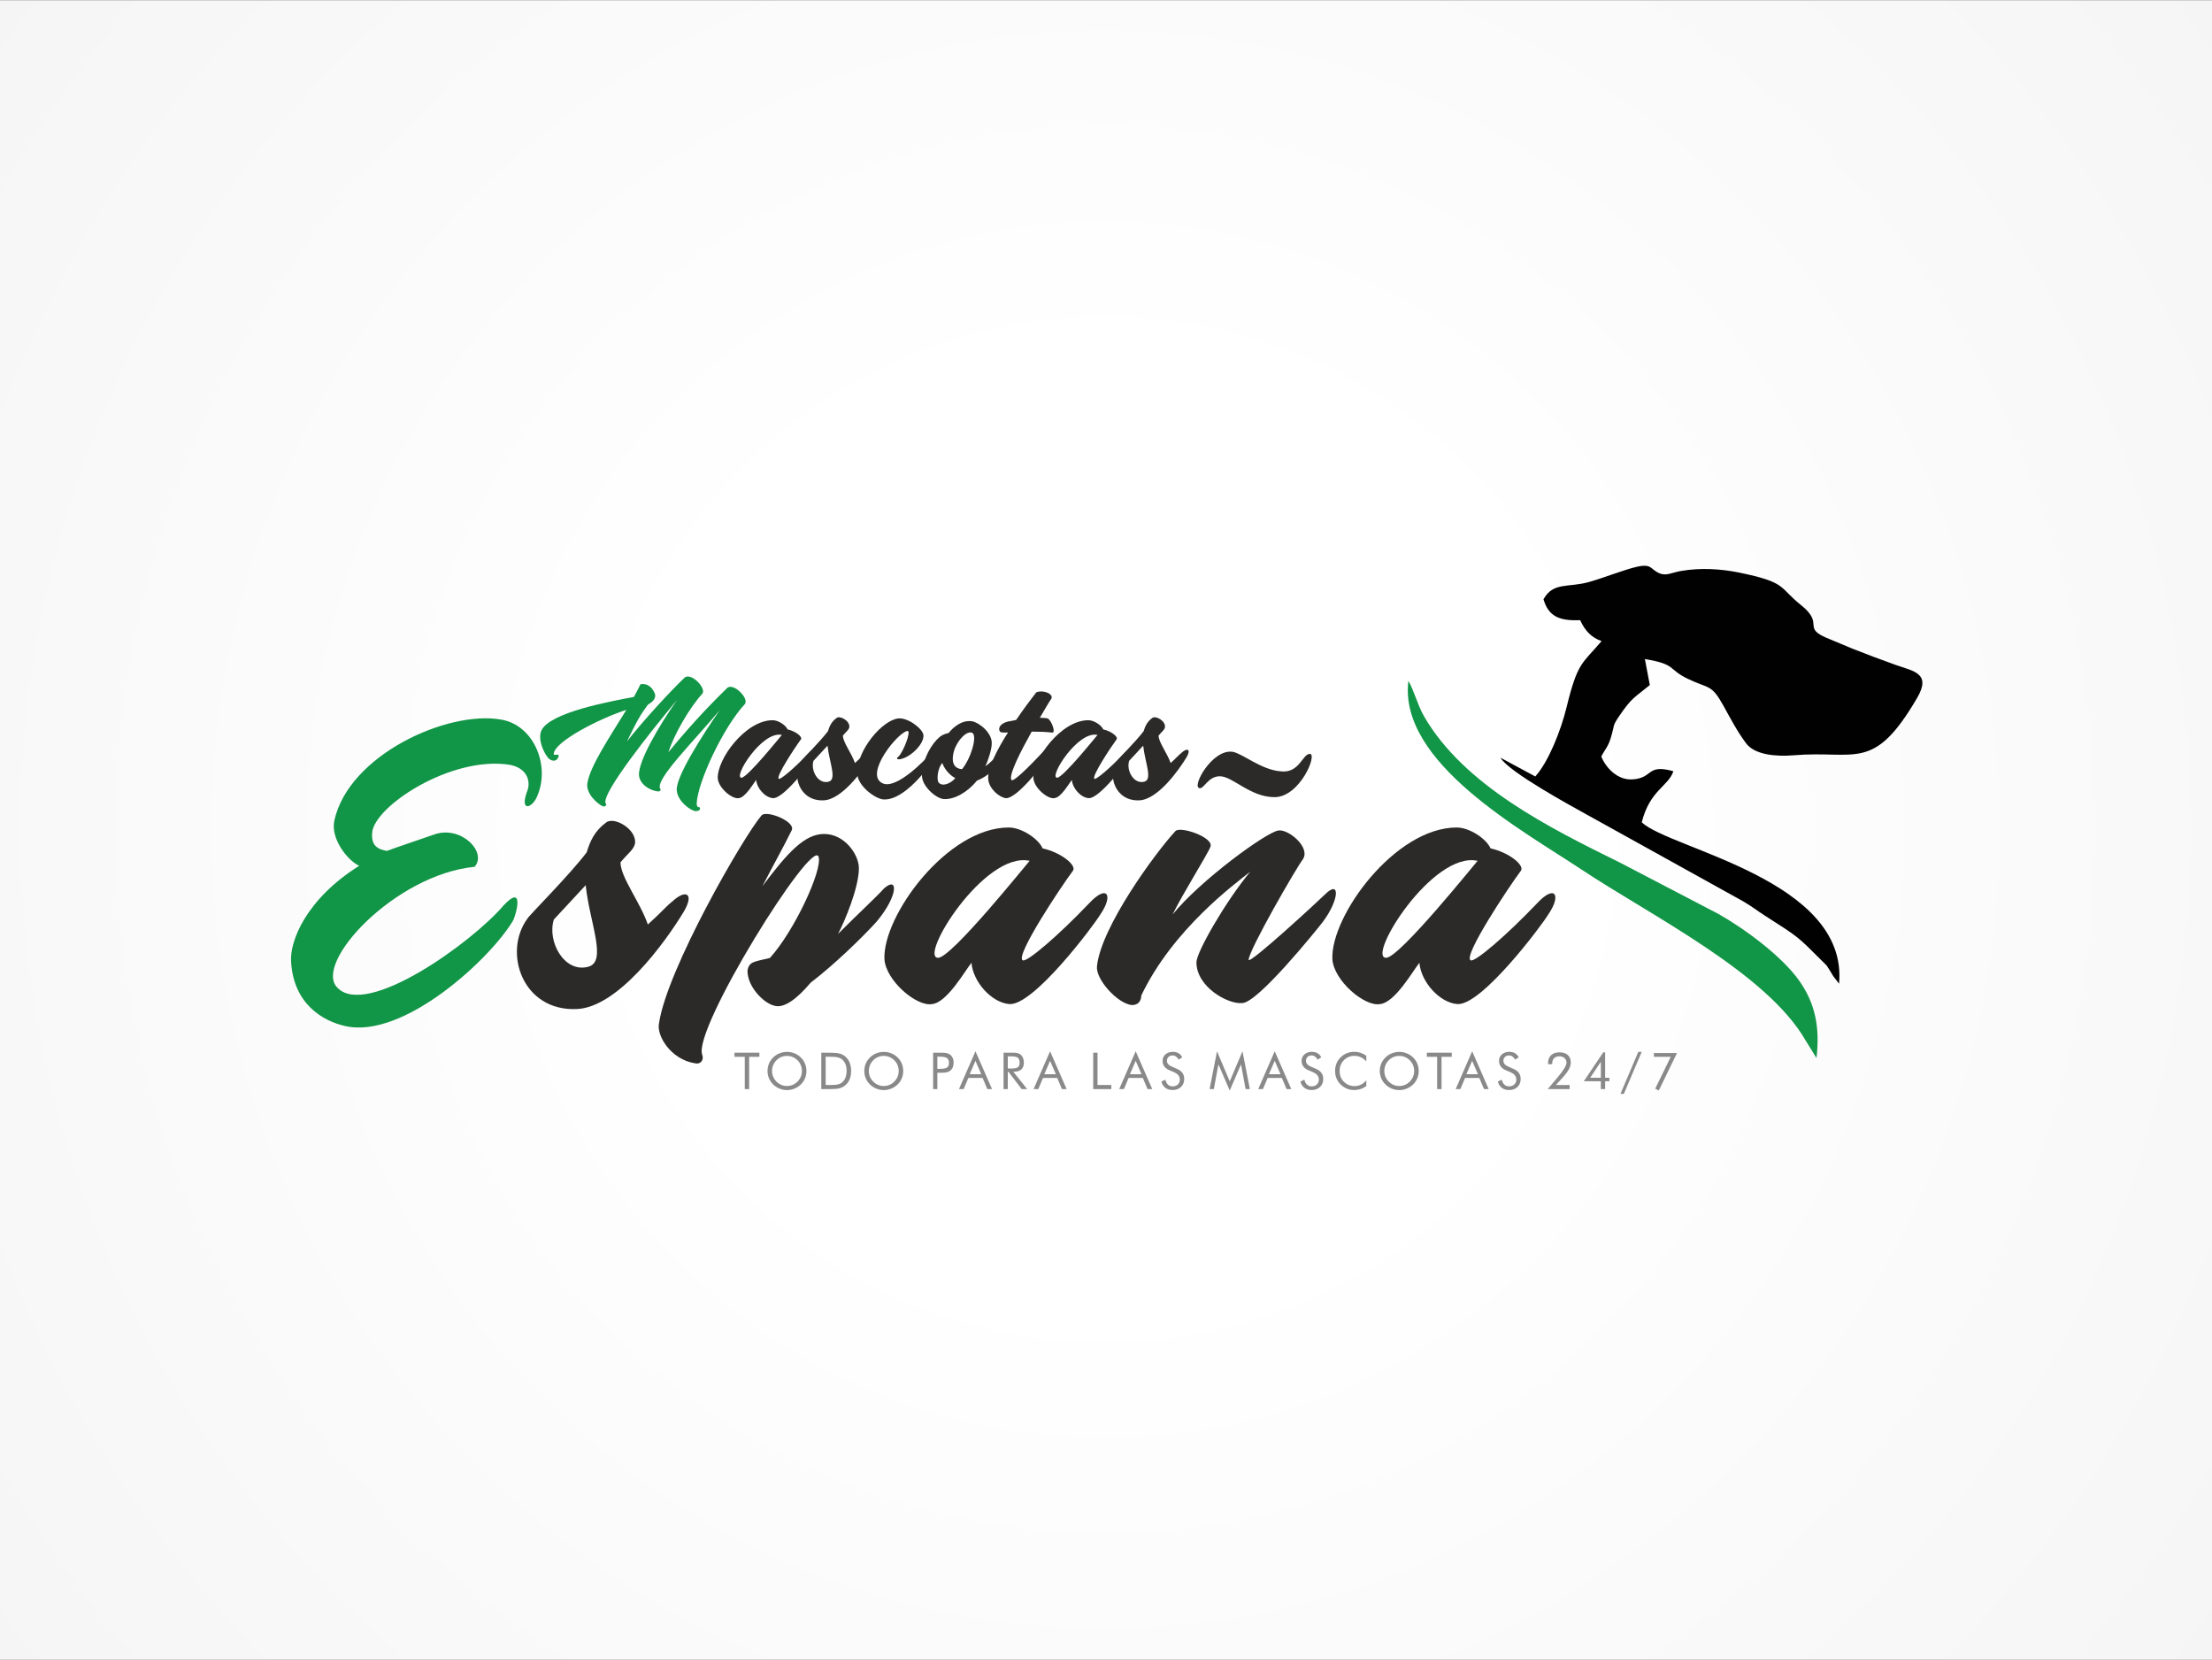 <?xml version="1.0" encoding="UTF-8"?>
<!DOCTYPE svg PUBLIC "-//W3C//DTD SVG 1.1//EN" "http://www.w3.org/Graphics/SVG/1.1/DTD/svg11.dtd">
<!-- Creator: CorelDRAW X8 -->
<svg xmlns="http://www.w3.org/2000/svg" xml:space="preserve" width="2250px" height="1688px" version="1.1" style="shape-rendering:geometricPrecision; text-rendering:geometricPrecision; image-rendering:optimizeQuality; fill-rule:evenodd; clip-rule:evenodd"
viewBox="0 0 225000 168750"
 xmlns:xlink="http://www.w3.org/1999/xlink">
 <rect x="0" y="0" width="225000" height="168750" fill="#333333" stroke="none"/>
 <defs>
  <style type="text/css">
   <![CDATA[
    .fil1 {fill:#010101}
    .fil2 {fill:#119546}
    .fil3 {fill:#898989;fill-rule:nonzero}
    .fil5 {fill:#2B2A29;fill-rule:nonzero}
    .fil4 {fill:#119546;fill-rule:nonzero}
    .fil0 {fill:url(#id0)}
   ]]>
  </style>
  <radialGradient id="id0" gradientUnits="userSpaceOnUse" gradientTransform="matrix(2.103 -0 -0 2.103 -124136 -93103)" cx="112500" cy="84375.1" r="112500" fx="112500" fy="84375.1">
   <stop offset="0" style="stop-opacity:1; stop-color:white"/>
   <stop offset="0.2" style="stop-opacity:1; stop-color:white"/>
   <stop offset="0.569" style="stop-opacity:1; stop-color:#F6F6F6"/>
   <stop offset="1" style="stop-opacity:1; stop-color:#E5E5E5"/>
  </radialGradient>
 </defs>
 <g id="Capa_x0020_1">
  <rect class="fil0" width="225000" height="168750"/>
  <g id="_2418182740720">
   <g>
    <path class="fil1" d="M157000 60928c512,1755 1639,2217 3728,2124 519,1119 1164,1768 2180,2130 -1971,2334 -2426,2070 -3568,6761 -556,2281 -1810,5496 -3174,7007l-3545 -1909c853,1475 7439,5040 8725,5756l15909 8821c964,558 1425,950 2277,1495 3483,2230 3274,2073 5836,4632 623,623 321,267 773,963 105,161 266,450 340,560l585 762c970,-10588 -17227,-13694 -20070,-16416 817,-3278 2713,-3659 3216,-5197 -2774,-777 -2018,713 -4180,833 -1469,82 -2659,-1119 -3153,-2326 382,-749 684,-964 968,-1902 430,-1419 112,-1132 914,-2300 1261,-1836 1492,-1778 3055,-3069l-501 -2646c3248,547 2277,999 4343,2000 2200,1065 2409,512 3644,2743 757,1368 1377,2574 2297,3816 894,1206 3080,1376 4868,1228 6352,-526 8087,1779 12539,-5832 1477,-2524 -375,-2715 -2178,-3355 -1451,-515 -3020,-1110 -4440,-1671 -792,-313 -1498,-646 -2255,-943 -3042,-1192 -414,-1456 -2933,-3469 -2313,-1847 -1398,-2305 -6308,-3314 -1852,-380 -3930,-497 -5872,-167 -1033,176 -1542,568 -2311,204 -832,-394 -708,-956 -2180,-631 -1255,278 -3425,1139 -4863,1547 -2169,616 -3659,-29 -4666,1765z"/>
    <path class="fil2" d="M184769 107590c371,-3190 -159,-5573 -1720,-7815 -1744,-2505 -5572,-5334 -8277,-6853l-9943 -5185c-7235,-3565 -15916,-7877 -19980,-14906 -652,-1128 -1048,-2707 -1591,-3603 -1031,8324 11669,15238 17659,19221 6916,4600 18805,10466 22760,17374l1092 1767z"/>
   </g>
   <polygon class="fil3" points="75757,110749 75757,107464 74710,107464 74710,107045 77244,107045 77244,107464 76202,107464 76202,110749 "/>
   <path id="1" class="fil3" d="M80050 110433c202,0 396,-38 578,-114 183,-77 348,-190 495,-337 145,-145 255,-309 331,-493 76,-184 114,-379 114,-584 0,-207 -38,-405 -115,-593 -77,-187 -187,-352 -330,-495 -145,-145 -310,-256 -493,-332 -182,-76 -376,-114 -580,-114 -206,0 -401,38 -585,114 -184,76 -346,187 -488,332 -145,146 -255,312 -331,498 -76,186 -114,383 -114,590 0,205 37,400 112,582 75,182 187,347 333,495 149,149 314,261 494,337 182,76 375,114 579,114zm1979 -1528c0,265 -49,514 -147,749 -97,234 -240,443 -427,625 -187,182 -403,322 -647,421 -244,99 -496,148 -758,148 -262,0 -513,-49 -756,-148 -241,-99 -456,-239 -644,-421 -189,-184 -332,-393 -432,-628 -98,-234 -147,-483 -147,-746 0,-265 49,-515 147,-751 100,-235 243,-444 432,-628 186,-181 400,-320 644,-417 242,-98 494,-147 756,-147 263,0 516,49 761,147 243,97 458,236 644,417 187,182 330,391 427,626 98,236 147,486 147,753z"/>
   <path id="2" class="fil3" d="M83986 110335l280 0c455,0 771,-20 946,-60 175,-39 321,-107 438,-204 152,-126 267,-289 346,-488 79,-201 119,-430 119,-688 0,-259 -39,-487 -117,-684 -79,-196 -195,-358 -348,-487 -117,-97 -265,-166 -444,-208 -180,-41 -492,-62 -940,-62l-280 0 0 2881zm-446 414l0 -3704 712 0c525,0 896,26 1111,79 215,54 404,143 566,267 212,164 374,373 483,628 110,255 164,548 164,881 0,330 -54,622 -163,876 -109,254 -270,463 -484,627 -163,124 -347,213 -553,267 -207,53 -529,79 -965,79l-159 0 -712 0z"/>
   <path id="3" class="fil3" d="M89895 110433c202,0 396,-38 578,-114 183,-77 348,-190 495,-337 145,-145 255,-309 332,-493 75,-184 114,-379 114,-584 0,-207 -39,-405 -115,-593 -77,-187 -188,-352 -331,-495 -145,-145 -309,-256 -492,-332 -183,-76 -377,-114 -581,-114 -205,0 -400,38 -584,114 -184,76 -347,187 -488,332 -145,146 -256,312 -332,498 -76,186 -114,383 -114,590 0,205 37,400 112,582 76,182 187,347 334,495 148,149 313,261 494,337 181,76 375,114 578,114zm1980 -1528c0,265 -50,514 -147,749 -98,234 -240,443 -428,625 -187,182 -403,322 -646,421 -245,99 -497,148 -759,148 -261,0 -513,-49 -755,-148 -242,-99 -457,-239 -645,-421 -189,-184 -332,-393 -431,-628 -99,-234 -148,-483 -148,-746 0,-265 49,-515 148,-751 99,-235 242,-444 431,-628 186,-181 400,-320 644,-417 243,-98 495,-147 756,-147 264,0 517,49 761,147 244,97 459,236 644,417 188,182 330,391 428,626 97,236 147,486 147,753z"/>
   <path id="4" class="fil3" d="M95344 109086l0 1663 -430 0 0 -3704 776 0c272,0 473,14 600,43 129,28 240,76 335,141 118,84 210,200 277,347 66,147 100,309 100,488 0,179 -34,342 -100,489 -67,146 -159,262 -277,346 -95,67 -206,115 -333,144 -128,28 -328,43 -602,43l-123 0 -223 0zm0 -399l223 0c377,0 632,-44 762,-133 131,-88 196,-242 196,-464 0,-235 -67,-401 -201,-497 -134,-96 -387,-144 -757,-144l-223 0 0 1238z"/>
   <path id="5" class="fil3" d="M99222 107874l-589 1362 1179 0 -590 -1362zm0 -974l1685 3849 -478 0 -481 -1134 -1447 0 -481 1134 -476 0 1678 -3849z"/>
   <path id="6" class="fil3" d="M102080 110749l0 -3704 870 0c248,0 430,14 545,41 116,29 218,76 306,143 109,86 194,202 254,346 62,144 92,304 92,479 0,303 -85,535 -254,692 -170,158 -418,237 -745,237l-79 0 1415 1766 -560 0 -1352 -1766 -62 0 0 1766 -430 0zm430 -3331l0 1238 336 0c344,0 575,-44 691,-133 117,-88 175,-243 175,-464 0,-237 -60,-403 -180,-499 -120,-95 -349,-142 -686,-142l-336 0z"/>
   <path id="7" class="fil3" d="M106812 107874l-589 1362 1179 0 -590 -1362zm0 -974l1685 3849 -478 0 -480 -1134 -1447 0 -481 1134 -477 0 1678 -3849z"/>
   <polygon id="8" class="fil3" points="111199,110749 111199,107045 111639,107045 111639,110330 113038,110330 113038,110749 "/>
   <path id="9" class="fil3" d="M115521 107874l-589 1362 1179 0 -590 -1362zm0 -974l1685 3849 -478 0 -481 -1134 -1446 0 -481 1134 -477 0 1678 -3849z"/>
   <path id="10" class="fil3" d="M119728 108693c241,103 423,239 545,410 122,170 184,372 184,604 0,340 -109,615 -326,823 -217,208 -503,313 -862,313 -291,0 -536,-75 -734,-224 -197,-149 -330,-361 -399,-636l399 -197c55,224 144,394 268,510 124,116 279,174 466,174 221,0 400,-64 538,-191 136,-128 204,-294 204,-498 0,-165 -47,-309 -143,-431 -95,-123 -239,-226 -431,-311l-451 -192c-246,-103 -430,-235 -550,-397 -121,-162 -181,-356 -181,-582 0,-264 97,-481 293,-653 196,-172 446,-258 750,-258 222,0 415,47 578,141 163,95 290,234 380,419l-364 232c-82,-143 -175,-249 -278,-319 -103,-70 -219,-105 -349,-105 -166,0 -301,50 -407,151 -105,102 -158,230 -158,387 0,132 41,246 122,341 80,97 206,182 377,256l529 233z"/>
   <polygon id="11" class="fil3" points="125087,110894 123936,108233 123470,110749 123040,110749 123791,106900 125087,109963 126382,106900 127133,110749 126703,110749 126233,108233 "/>
   <path id="12" class="fil3" d="M129662 107874l-589 1362 1179 0 -590 -1362zm0 -974l1685 3849 -478 0 -480 -1134 -1447 0 -481 1134 -477 0 1678 -3849z"/>
   <path id="13" class="fil3" d="M133869 108693c241,103 423,239 545,410 123,170 184,372 184,604 0,340 -109,615 -326,823 -216,208 -503,313 -862,313 -291,0 -536,-75 -734,-224 -196,-149 -329,-361 -399,-636l399 -197c55,224 144,394 268,510 124,116 279,174 466,174 222,0 400,-64 538,-191 136,-128 204,-294 204,-498 0,-165 -47,-309 -143,-431 -95,-123 -238,-226 -431,-311l-451 -192c-246,-103 -430,-235 -550,-397 -121,-162 -181,-356 -181,-582 0,-264 97,-481 293,-653 196,-172 446,-258 750,-258 222,0 415,47 578,141 163,95 290,234 381,419l-365 232c-82,-143 -175,-249 -278,-319 -103,-70 -219,-105 -349,-105 -166,0 -301,50 -407,151 -105,102 -158,230 -158,387 0,132 41,246 122,341 81,97 207,182 377,256l529 233z"/>
   <path id="14" class="fil3" d="M138979 107931c-177,-193 -366,-335 -566,-427 -202,-92 -423,-138 -666,-138 -196,0 -387,40 -574,119 -185,80 -348,190 -484,332 -142,146 -248,311 -319,492 -71,181 -106,382 -106,601 0,172 21,331 63,476 42,145 105,278 190,400 149,210 331,373 548,487 216,114 450,171 702,171 236,0 456,-50 658,-147 203,-98 388,-244 554,-438l0 585c-184,133 -382,234 -593,302 -212,68 -431,102 -657,102 -196,0 -386,-30 -572,-87 -186,-58 -359,-144 -522,-255 -269,-187 -475,-417 -618,-690 -142,-274 -214,-574 -214,-901 0,-285 47,-545 143,-778 95,-234 240,-446 436,-636 189,-183 399,-319 628,-409 230,-91 480,-135 752,-135 215,0 422,32 622,97 201,65 399,165 595,302l0 575z"/>
   <path id="15" class="fil3" d="M142329 110433c202,0 396,-38 578,-114 183,-77 348,-190 495,-337 145,-145 255,-309 331,-493 76,-184 114,-379 114,-584 0,-207 -38,-405 -114,-593 -77,-187 -188,-352 -331,-495 -145,-145 -309,-256 -492,-332 -183,-76 -377,-114 -581,-114 -205,0 -401,38 -584,114 -184,76 -347,187 -488,332 -145,146 -256,312 -332,498 -76,186 -114,383 -114,590 0,205 37,400 112,582 75,182 187,347 334,495 148,149 313,261 494,337 181,76 375,114 578,114zm1980 -1528c0,265 -50,514 -147,749 -98,234 -240,443 -428,625 -187,182 -403,322 -646,421 -245,99 -497,148 -759,148 -261,0 -513,-49 -755,-148 -242,-99 -457,-239 -645,-421 -189,-184 -332,-393 -431,-628 -99,-234 -148,-483 -148,-746 0,-265 49,-515 148,-751 99,-235 242,-444 431,-628 186,-181 400,-320 644,-417 242,-98 495,-147 756,-147 264,0 517,49 761,147 244,97 459,236 644,417 188,182 330,391 428,626 97,236 147,486 147,753z"/>
   <polygon id="16" class="fil3" points="146184,110749 146184,107464 145137,107464 145137,107045 147671,107045 147671,107464 146629,107464 146629,110749 "/>
   <path id="17" class="fil3" d="M149745 107874l-589 1362 1178 0 -589 -1362zm0 -974l1684 3849 -477 0 -481 -1134 -1447 0 -481 1134 -476 0 1678 -3849z"/>
   <path id="18" class="fil3" d="M153951 108693c241,103 423,239 545,410 123,170 184,372 184,604 0,340 -109,615 -325,823 -217,208 -504,313 -862,313 -292,0 -537,-75 -734,-224 -197,-149 -330,-361 -400,-636l400 -197c54,224 143,394 267,510 124,116 279,174 467,174 221,0 400,-64 537,-191 136,-128 205,-294 205,-498 0,-165 -48,-309 -144,-431 -95,-123 -238,-226 -431,-311l-450 -192c-247,-103 -430,-235 -551,-397 -120,-162 -181,-356 -181,-582 0,-264 98,-481 294,-653 196,-172 445,-258 749,-258 222,0 416,47 578,141 163,95 290,234 381,419l-365 232c-82,-143 -175,-249 -278,-319 -102,-70 -219,-105 -349,-105 -165,0 -301,50 -406,151 -106,102 -158,230 -158,387 0,132 40,246 122,341 80,97 206,182 376,256l529 233z"/>
   <path id="19" class="fil3" d="M159662 110330l0 419 -2232 0 782 -928c52,-61 127,-149 225,-266 603,-713 904,-1212 904,-1495 0,-191 -67,-346 -201,-467 -135,-120 -310,-180 -528,-180 -235,0 -414,65 -539,196 -126,130 -188,318 -188,563l0 44 -414 0c0,-12 -1,-29 -3,-50 -2,-23 -2,-38 -2,-49 0,-350 101,-622 306,-817 204,-194 489,-292 855,-292 360,0 641,91 845,272 203,182 304,433 304,755 0,233 -69,473 -206,722 -137,249 -381,564 -731,945l-582 628 1405 0z"/>
   <path id="20" class="fil3" d="M162835 110749l0 -798 -1736 0 1984 -2943 187 0 0 2586 435 0 0 357 -435 0 0 798 -435 0zm0 -1155l0 -1627 -1083 1627 1083 0z"/>
   <polygon id="21" class="fil3" points="166645,106962 166991,106962 165173,111231 164831,111231 "/>
   <polygon id="22" class="fil3" points="168366,110704 169947,107464 168232,107464 168232,107081 170579,107081 168730,110889 "/>
   <path class="fil4" d="M55059 74299c-425,1028 468,2658 848,2903 558,357 849,-22 916,-313 67,-357 -559,68 -492,-290 179,-1250 4622,-3528 7369,-4421l-45 89c-1719,2792 -3617,5627 -3907,7347 -179,1094 1049,2143 1563,2367 290,89 446,-179 290,-291 -447,-1005 4600,-7324 7279,-10539 -1920,2747 -3952,6252 -3885,7659 67,915 1049,1540 1853,1652 290,67 447,-178 290,-290 -446,-983 3394,-4756 6074,-7971 -1898,2746 -4444,6765 -4377,8127 67,1184 1496,2144 1921,2144 446,22 513,-268 402,-380 -67,-67 -291,89 -291,-424 90,-2077 2635,-7637 4890,-10070 492,-559 -1183,-2256 -1808,-1630 -1161,1138 -3260,3215 -5962,6520 580,-1831 2188,-4578 3439,-5940 491,-558 -1184,-2255 -1809,-1630 -1407,1340 -4176,4332 -5850,6476 1116,-2300 1451,-2814 2143,-3752 425,-245 737,-536 737,-915 45,-112 -379,-1340 -1496,-1161 -178,357 -402,826 -670,1295 -2389,446 -8619,1585 -9422,3438z"/>
   <path id="1" class="fil5" d="M82188 76644c-1340,1407 -2791,2657 -2970,2545 -357,-178 1720,-3304 2255,-4019 179,-245 -535,-826 -1362,-1005 -178,-424 -937,-937 -1518,-937 -2769,0 -5671,3974 -5582,5917 67,960 1451,2143 2143,2009 670,-67 1474,-1496 1764,-1853 67,849 894,1786 1697,1853 1095,90 3841,-3595 4087,-4019 603,-871 312,-1384 -514,-491zm-6766 2434c-893,0 2077,-4801 4109,-4354 -89,89 -3506,4354 -4109,4354z"/>
   <path id="2" class="fil5" d="M85091 73004c-514,380 -715,827 -871,1340 -759,1005 -2590,2836 -2657,2970 -1116,1518 -223,4175 2210,4064 1831,-67 3953,-2948 4823,-4399 469,-826 45,-960 -513,-447 -357,291 -469,469 -1117,1050 -357,-1027 -1228,-2122 -1228,-2791 358,-425 581,-559 648,-827 112,-647 -938,-1250 -1295,-960zm-804 6476c-1072,290 -1853,-1139 -1541,-2121l1429 -1541c179,1697 983,3438 112,3662z"/>
   <path id="3" class="fil5" d="M91633 77180c1072,-246 2367,-1563 2300,-2434 -67,-648 -1585,-1809 -2568,-1697 -1607,179 -4175,3171 -4175,5537 0,1340 1920,2702 2724,2702 2143,67 4555,-3282 5403,-4488 179,-312 469,-1451 -357,-513 -1049,1228 -3863,4019 -5202,3349 -1898,-915 1607,-5225 2545,-5314 424,-67 -380,2076 -915,2612 -246,157 -179,335 245,246z"/>
   <path id="4" class="fil5" d="M102239 75907c-513,692 -1697,1853 -2009,1987 290,-580 647,-1719 647,-2277 67,-1027 -1161,-2099 -1987,-2278 -1094,-178 -2010,692 -2389,1184 -179,67 -536,89 -960,446 -759,648 -1697,2166 -1764,3796 -67,1139 1429,2412 2188,2479 1094,89 2456,-692 3416,-1876 536,-179 1854,-982 2568,-2054 357,-603 1027,-2010 290,-1407zm-3327 -1384c492,312 -89,2478 -1049,3684 -1072,-67 -1050,-1094 -826,-1853 357,-1139 1339,-2122 1875,-1831zm-3438 5046c-224,-290 -90,-1518 379,-1987 335,982 1184,1473 1318,1540 -514,603 -1340,871 -1697,447z"/>
   <path id="5" class="fil5" d="M106928 74478c157,22 224,0 246,-112 67,-290 -335,-1339 -715,-1339 -267,-23 -334,-45 -692,-45 648,-1094 1005,-1719 1161,-1920 291,-469 -736,-960 -1518,-670 -603,781 -1250,1630 -2054,2813l-826 157c-1117,290 -983,1027 -693,1094 112,22 335,44 693,22 -1139,1779 -2077,3647 -2010,4737 67,979 1139,1872 1786,1939 1117,90 3796,-3427 4064,-3874 737,-978 469,-1578 -245,-867 -268,268 -3082,3338 -3260,2869 -246,-554 960,-2891 2076,-4893 737,0 1452,22 1987,89z"/>
   <path id="6" class="fil5" d="M114297 76644c-1340,1407 -2791,2657 -2970,2545 -357,-178 1719,-3304 2255,-4019 179,-245 -536,-826 -1362,-1005 -178,-424 -937,-937 -1518,-937 -2769,0 -5672,3974 -5582,5917 67,960 1451,2143 2143,2009 670,-67 1474,-1496 1764,-1853 67,849 893,1786 1697,1853 1095,90 3841,-3595 4086,-4019 603,-871 313,-1384 -513,-491zm-6766 2434c-893,0 2077,-4801 4109,-4354 -89,89 -3506,4354 -4109,4354z"/>
   <path id="7" class="fil5" d="M117200 73004c-514,380 -715,827 -871,1340 -759,1005 -2590,2836 -2657,2970 -1117,1518 -223,4175 2210,4064 1831,-67 3953,-2948 4823,-4399 469,-826 45,-960 -513,-447 -357,291 -469,469 -1117,1050 -357,-1027 -1228,-2122 -1228,-2791 357,-425 581,-559 648,-827 111,-647 -938,-1250 -1295,-960zm-804 6476c-1072,290 -1853,-1139 -1541,-2121l1429 -1541c179,1697 983,3438 112,3662z"/>
   <path class="fil4" d="M39372 86518c-1467,-203 -1568,-1063 -1518,-1821 152,-2682 8044,-7892 14013,-6931 1821,354 2175,1771 1720,2782 -657,1872 354,1670 911,709 1619,-3137 -101,-7538 -3541,-8094 -5413,-962 -15480,3591 -16947,10269 -405,1821 1315,4047 2529,4603 -5413,3390 -7082,7690 -6930,9764 253,4300 3237,6020 5463,6526 5969,1416 14924,-6931 17149,-10776 405,-961 1012,-3642 -1011,-1467 -3187,3744 -13912,11484 -16897,8347 -2478,-2478 5818,-11483 13962,-12292 1316,-1467 -1365,-4250 -4097,-3289 -2175,759 -3592,1214 -4806,1670z"/>
   <path id="1" class="fil5" d="M61649 83634c-1164,860 -1619,1872 -1973,3036 -1720,2276 -5868,6424 -6020,6728 -2530,3440 -506,9460 5008,9207 4148,-152 8954,-6678 10927,-9966 1062,-1872 101,-2175 -1164,-1012 -809,658 -1062,1062 -2529,2378 -809,-2327 -2782,-4806 -2782,-6324 809,-961 1315,-1264 1467,-1871 253,-1468 -2125,-2833 -2934,-2176zm-1821 14671c-2429,657 -4199,-2580 -3491,-4806l3238 -3491c404,3845 2225,7791 253,8297z"/>
   <path id="2" class="fil5" d="M76033 98709c0,1670 1670,3289 2681,3542 1012,354 2378,-709 3744,-2328 2327,-1770 5210,-4552 6678,-6171 2225,-2631 2276,-4755 758,-3390 -556,658 -2479,2429 -4654,4604 658,-1214 2125,-4705 2125,-6678 0,-1416 -1467,-3490 -3541,-3490 -1973,0 -3693,1872 -6273,5311 1467,-2832 2074,-3844 2985,-5699 404,-894 -2631,-2091 -3086,-1484 -1821,2125 -9612,15632 -10421,21146 -253,1214 1163,3642 3642,4047 557,151 961,-304 759,-860 -1012,-2580 11230,-22208 11837,-20134 405,1357 -2478,7563 -4957,10286 -1569,388 -2125,337 -2277,1298z"/>
   <path id="3" class="fil5" d="M110754 91880c-3035,3187 -6323,6020 -6728,5767 -809,-405 3895,-7487 5110,-9106 404,-556 -1215,-1871 -3086,-2276 -405,-961 -2125,-2125 -3440,-2125 -6273,0 -12850,9005 -12647,13406 152,2175 3288,4856 4856,4553 1518,-152 3339,-3390 3997,-4199 151,1922 2023,4047 3844,4199 2479,202 8701,-8145 9258,-9106 1366,-1973 708,-3137 -1164,-1113zm-15328 5514c-2023,0 4705,-10876 9308,-9865 -202,203 -7942,9865 -9308,9865z"/>
   <path id="4" class="fil5" d="M134751 90969c-607,608 -7740,7184 -7740,6627 0,-961 4907,-9459 5514,-10218 809,-1214 -1467,-3086 -2479,-2934 -1214,151 -7942,5058 -10775,8549 1062,-2175 3592,-6172 3845,-6880 404,-961 -3036,-2125 -3542,-1619 -2023,2176 -7588,9764 -7992,13760 -152,1315 2074,3794 3541,3946 910,0 961,-759 961,-961 3237,-6779 9561,-11383 11079,-12597 -2580,3137 -5464,8196 -5464,9207 0,2530 3238,4300 4654,4149 1568,0 7487,-7336 8195,-8246 1670,-2226 1822,-4401 203,-2783zm-9308 -14518c-2125,-405 -4351,3693 -3390,3693 455,0 860,-1214 2024,-1214 1315,0 3086,2124 5564,2124 2580,0 4402,-4401 3592,-4401 -759,0 -1062,2024 -2985,1771 -1922,-152 -3743,-1720 -4805,-1973z"/>
   <path id="5" class="fil5" d="M156319 91880c-3035,3187 -6324,6020 -6728,5767 -810,-405 3895,-7487 5109,-9106 405,-556 -1214,-1871 -3086,-2276 -404,-961 -2124,-2125 -3440,-2125 -6273,0 -12849,9005 -12647,13406 152,2175 3289,4856 4857,4553 1517,-152 3339,-3390 3996,-4199 152,1922 2024,4047 3845,4199 2479,202 8701,-8145 9257,-9106 1366,-1973 709,-3137 -1163,-1113zm-15328 5514c-2024,0 4705,-10876 9308,-9865 -202,203 -7942,9865 -9308,9865z"/>
  </g>
 </g>
</svg>
